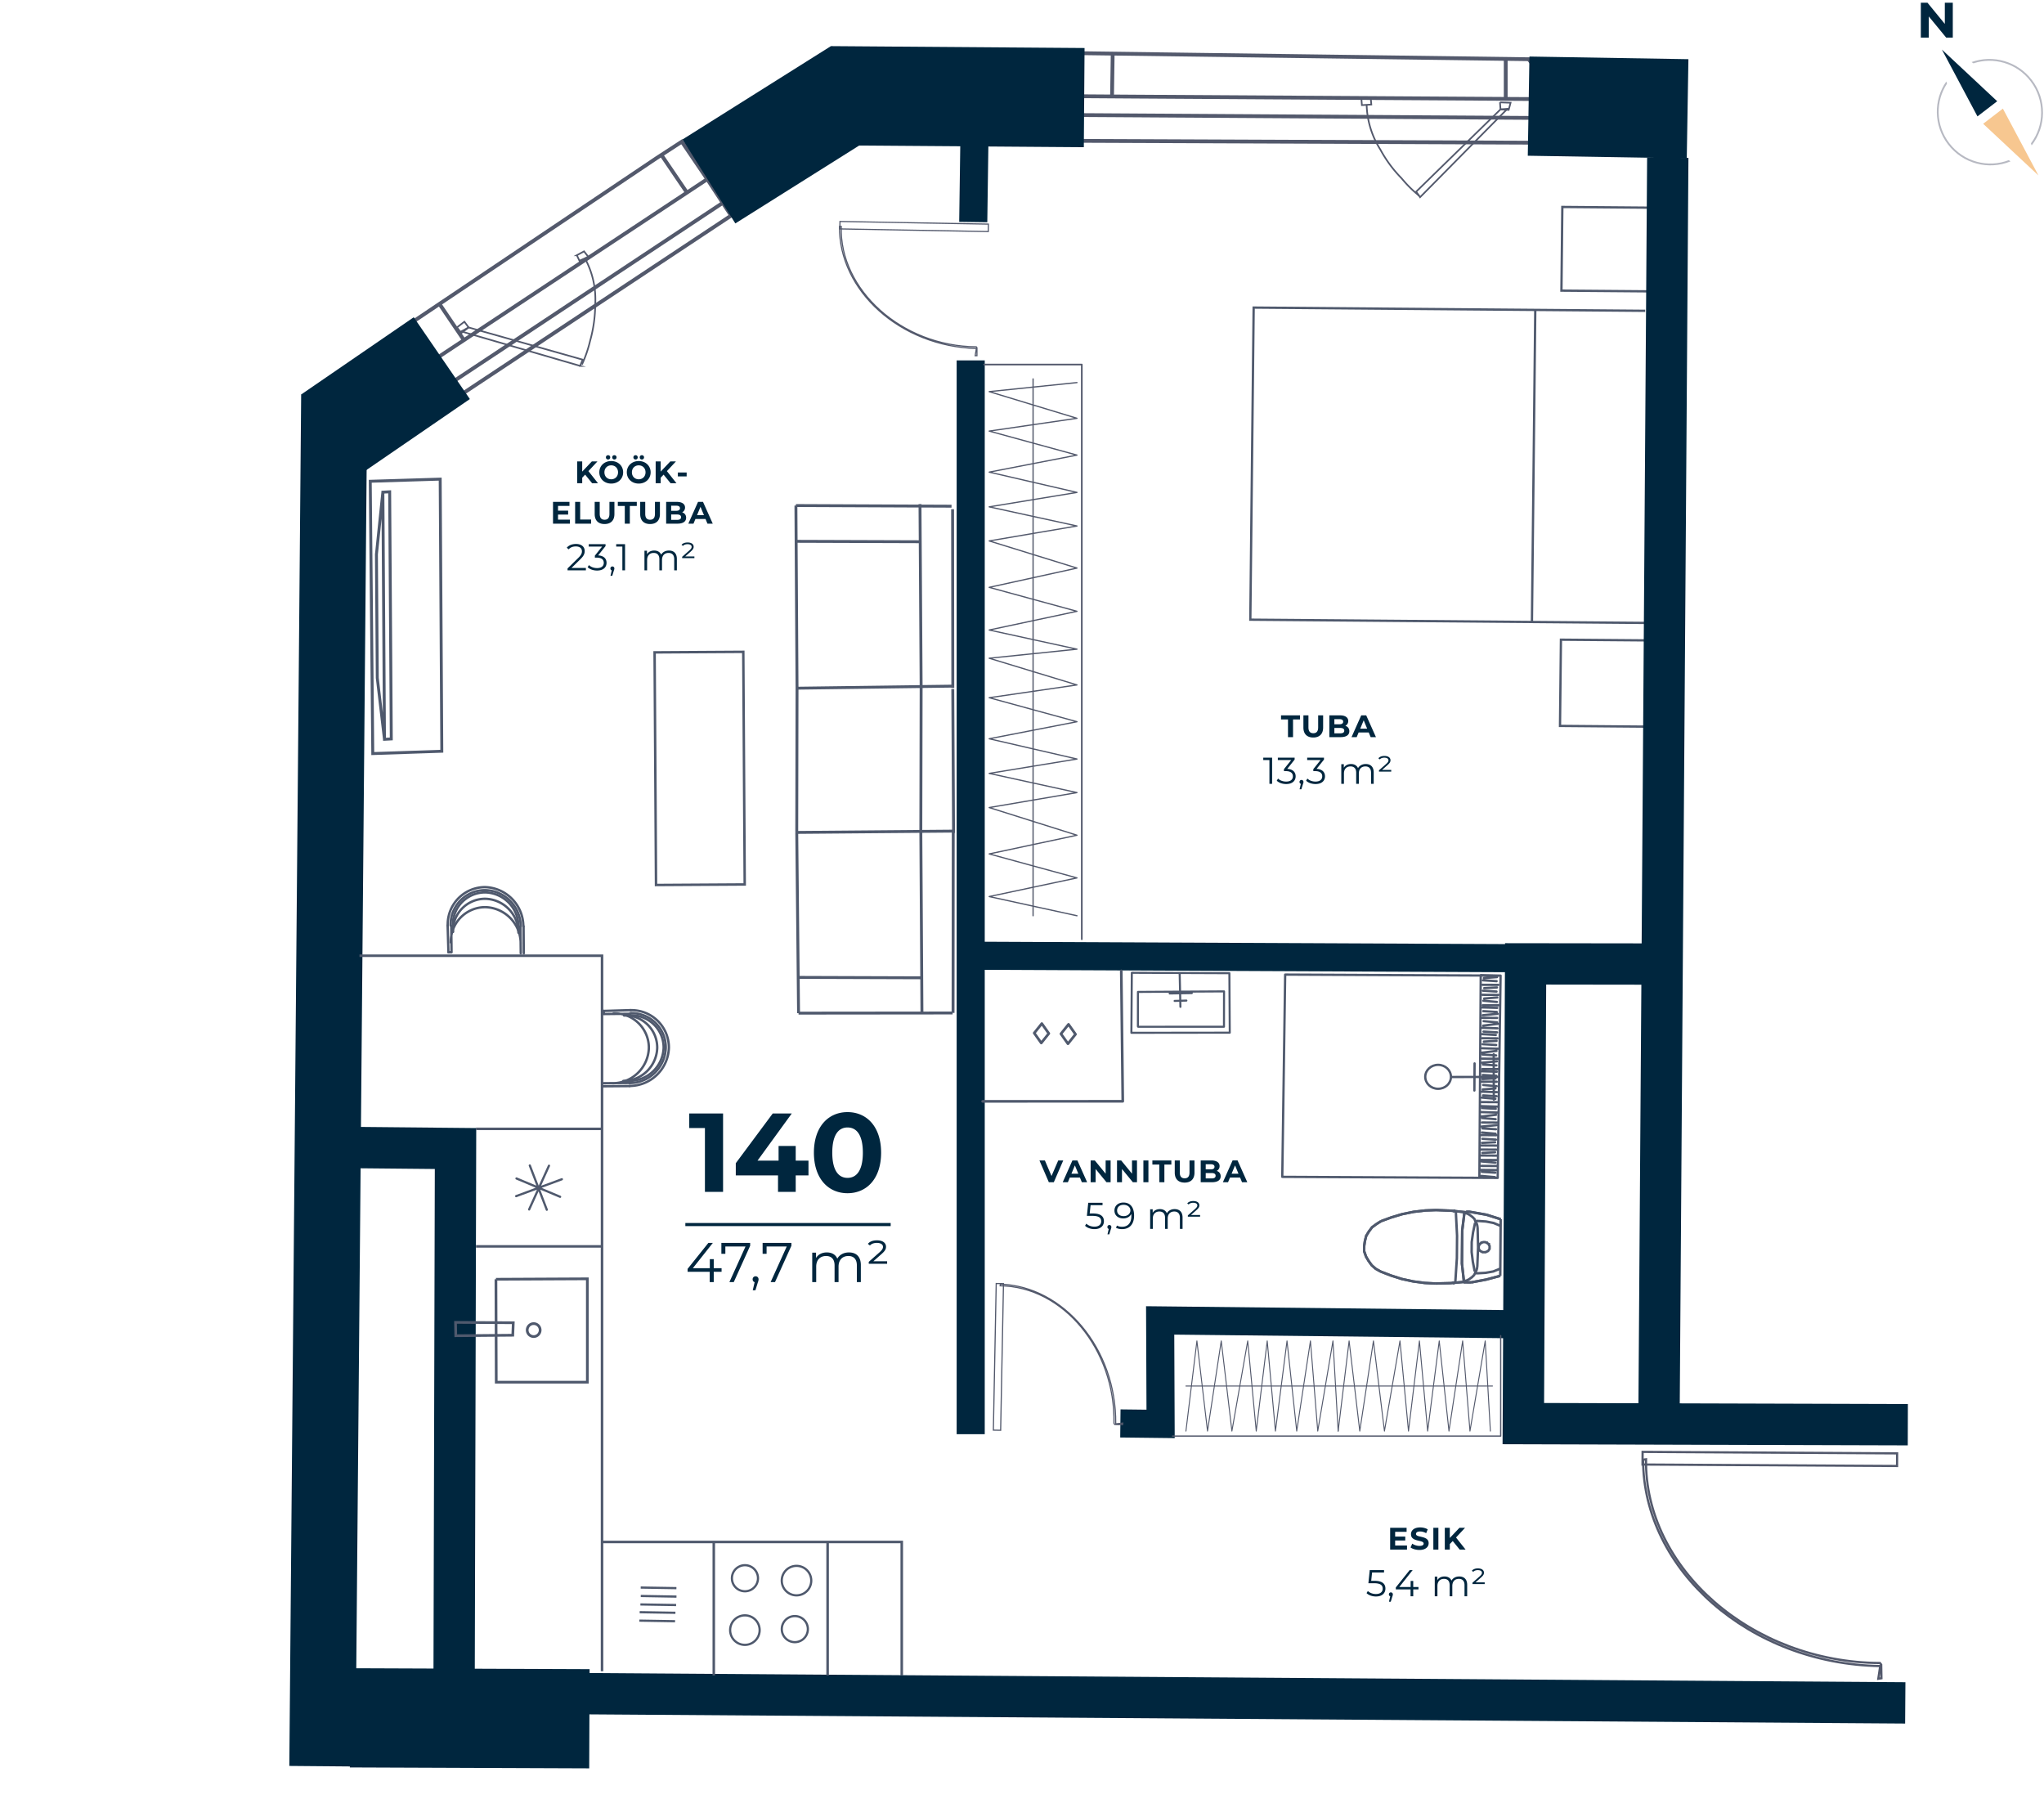 <svg xmlns="http://www.w3.org/2000/svg" width="657" height="584" fill="none" viewBox="0 0 657 584">
  <g clip-path="url(#clip0)">
    <path stroke="#00263E" stroke-miterlimit="10" stroke-width="21.25" d="M107.43 126.78l-3.81 440.84"/>
    <path stroke="#00263E" stroke-miterlimit="10" stroke-width="31.88" d="M112.52 552.07l76.93.3"/>
    <path stroke="#00263E" stroke-miterlimit="10" stroke-width="13.28" d="M528.74 309.82l-38.36-.05-.74 147.74 123.59.36M612.41 547.27l-438.31-3.06M111.96 368.78l34.46.33-.46 172.78"/>
    <path stroke="#00263E" stroke-miterlimit="10" stroke-width="9.03" d="M484.79 425.56l-111.88-1.21.14 33.26-12.93-.15M313.23 42.85l-.4 28.51"/>
    <path stroke="#53596C" stroke-miterlimit="10" stroke-width="1.22" d="M328.27 16.84l163.07 2.19 2.01 2.47-.92 10.33-127.51-.78-36.65-.25V16.84zM357.44 31.05l.21-14.03M483.98 32.03V18.7M493.47 37.9l-165.2-1.03M493.14 35.53l.13 10.33-165.36-.67M120.96 111.3l89.94-60.4 8.25-5.37 8.18 12.05-98.51 65.16-7.86-11.44zM148.8 108.83l-7.87-11.63M220.74 61.8l-8.34-12.27M232.31 65.2l-98.58 65.34M227.33 57.58L235 69.29l-99.47 65.93"/>
    <path stroke="#53596C" stroke-miterlimit="10" stroke-width=".53" d="M186.46 117.59l-38.19-11.08 2.36-1.28 36.66 10.36-.83 2z"/>
    <path stroke="#53596C" stroke-miterlimit="10" stroke-width=".53" d="M187.06 117.15a41.696 41.696 0 002.64-7.7 43.935 43.935 0 001.62-11.57A27.554 27.554 0 00188 83M146.87 105.23l1.4 1.81 2.36-1.81-1.36-1.84-2.4 1.84z"/>
    <path stroke="#53596C" stroke-miterlimit="10" stroke-width=".53" d="M185.41 82.03l.84 1.76 2.85-1.25-1.37-1.76-2.32 1.25zM455.2 61.59l27.1-26.44 2.23-.19-28.08 28.42-1.25-1.79z"/>
    <path stroke="#53596C" stroke-miterlimit="10" stroke-width=".53" d="M439.28 33.72a28.302 28.302 0 004.42 14.37 40.805 40.805 0 006.79 9.19 39.358 39.358 0 005.68 5.64M482.14 32.89l.16 2.26 2.63.17.61-2.3-3.4-.13zM437.58 31.6l.17 2.19 3.03-.19-.2-2.23-3 .23z"/>
    <path stroke="#00263E" stroke-miterlimit="10" stroke-width="31.88" d="M491.34 34.11l51.1.85M142.01 115.1l-35.95 24.66M348.49 31.37l-76.87-.57-43.75 27.51"/>
    <path stroke="#00263E" stroke-miterlimit="10" stroke-width="9.03" d="M312.01 115.83v345.08M486.51 307.94l-173.14-.79"/>
    <path stroke="#53596C" stroke-miterlimit="10" stroke-width=".37" d="M320.212 412.49l-.913 47.121 2.339.045.913-47.121-2.339-.045z"/>
    <path stroke="#53596C" stroke-miterlimit="10" stroke-width=".37" d="M360.89 457.35l-.08.52-2.49-.07-.26-.35c.49-23.74-16.38-44-36.59-44.23l.08-.52c20.3.65 37.34 20.76 37.07 44.88l2.27-.23zM269.994 71.178l-.043 2.39 47.703.849.042-2.39-47.702-.849z"/>
    <path stroke="#53596C" stroke-miterlimit="10" stroke-width=".37" d="M313.83 112c-24.4-.66-44.21-18.52-44-39.23h.57c-.65 20.3 19.41 38.51 43.4 38.69l.22.29v2.56h-.57l.38-2.31z"/>
    <path stroke="#53596C" stroke-miterlimit="10" stroke-width=".71" d="M527.98 466.604l-.023 4.06 81.809.471.023-4.06-81.809-.471z"/>
    <path stroke="#53596C" stroke-miterlimit="10" stroke-width=".71" d="M604.35 535.43c-41.87-.63-76.26-30.88-76.21-66.32l.94-.12c-.49 35 33.86 65.24 75.19 65.46l.4.52.07 4.38-1 .16.61-4.08z"/>
    <path stroke="#53596C" stroke-linecap="round" stroke-linejoin="round" stroke-width=".53" d="M347.72 301.85v-184.7h-31.4"/>
    <path stroke="#53596C" stroke-linecap="round" stroke-linejoin="round" stroke-width=".4" d="M346.17 294.3l-28.21-6.17 28.21-5.99-28.21-7.71 28.21-6.01-28.21-8.89 28.21-4.81-28.21-6.17 28.21-4.62-28.21-6.51 28.21-5.48-28.21-7.71 28.21-4.11-28.21-8.58 28.21-2.91M346.17 208.63l-28.21-6.16 28.21-6.01-28.21-7.7 28.21-6.19-28.21-8.73 28.21-4.8-28.21-6.15 28.21-4.64-28.21-6.52 28.21-5.47-28.21-7.72 28.21-4.11-28.21-8.57 28.21-2.91M332.06 294.3V121.77"/>
    <path stroke="#53596C" stroke-linecap="round" stroke-linejoin="round" stroke-width=".41" d="M376.88 461.52h105.48v-32.27"/>
    <path stroke="#53596C" stroke-linecap="round" stroke-linejoin="round" stroke-width=".31" d="M381.19 459.92l3.53-28.98 3.41 28.98 4.41-28.98 3.43 28.98 5.08-28.98 2.74 28.98 3.53-28.98 2.64 28.98 3.72-28.98 3.12 28.98 4.41-28.98 2.35 28.98 4.89-28.98 1.67 28.98"/>
    <path stroke="#53596C" stroke-linecap="round" stroke-linejoin="round" stroke-width=".31" d="M430.12 459.92l3.52-28.98 3.43 28.98 4.39-28.98 3.54 28.98 4.99-28.98 2.74 28.98 3.51-28.98 2.65 28.98 3.72-28.98 3.13 28.98 4.4-28.98 2.35 28.98 4.9-28.98 1.66 28.98M381.19 445.43h98.53"/>
    <path stroke="#4F596D" stroke-miterlimit="10" stroke-width=".79" d="M473.33 389.6l4.52.8 4.51 1.43M482.22 410.03l-4.53 1.2-4.74.89M472.95 412.12l-.82-.01-1.03-.01M471.1 412.1h-.21v-.15l-.2-.01-.2-.15V411.33M470.49 411.32l-.58-5.24.04-5.25.05-5.4.65-5.24M470.65 390.19v-.3l.21-.16.2-.15h.21v-.15M471.27 389.43h1.03l1.03.17M482.24 407.71l-2.27.91-2.47.44-2.47.14M475.03 409.2H474.62l-.2-.16-.21-.15v-.16l-.2-.15M474.01 408.58l-.6-3.09-.38-3.09.02-3.24.43-3.08.65-3.08M474.13 393l.2-.16v-.15l.21-.15.21-.16.2.01h.21M475.16 392.39l2.47.17 2.46.48 2.26.95"/>
    <path stroke="#4F596D" stroke-miterlimit="10" stroke-width=".79" d="M470.66 389.73l1.02.32.82.46.82.63.61.62.4.93.41.77.2.93M474.94 394.39l.16 6.48-.26 6.32M474.84 407.19l-.21.93-.42.92-.42.77-.62.61-.82.61-.83.46-1.03.3M470.89 411.95l-4.73.42-4.73.12"/>
    <path stroke="#4F596D" stroke-miterlimit="10" stroke-width=".79" d="M461.43 412.49l-3.49-.18-3.7-.49-3.7-.8-3.48-1.11-3.28-1.26M443.78 408.65l-1.64-.93-1.23-1.09-1.01-1.4-.82-1.39-.6-1.71.01-1.69.22-1.54.42-1.7.84-1.38 1.03-1.38 1.45-1.07 1.45-.91M443.9 392.46l3.3-1.21 3.5-1.05 3.71-.75 3.71-.43 3.49-.13M461.61 388.89l4.73.19 4.73.5"/>
    <path stroke="#4F596D" stroke-miterlimit="10" stroke-width=".79" d="M467.16 389.09h.21v.15h.2l.21.16.2.16V390.02M467.98 390.02l.36 7.1-.06 7.25-.46 7.09M467.82 411.46l-.01.16v.3l-.2.16-.21.15h-.21v.15h-.2"/>
    <path stroke="#4F596D" stroke-miterlimit="10" stroke-width=".79" d="M470.89 411.95l-4.73.42-4.73.12"/>
    <path stroke="#4F596D" stroke-miterlimit="10" stroke-width=".79" d="M461.43 412.49l-3.49-.18-3.7-.49-3.7-.8-3.48-1.11-3.28-1.26M443.78 408.65l-1.64-.93-1.23-1.09-1.01-1.4-.82-1.39-.6-1.71.01-1.69.22-1.54.42-1.7.84-1.38 1.03-1.38 1.45-1.07 1.45-.91M443.9 392.46l3.3-1.21 3.5-1.05 3.71-.75 3.71-.43 3.49-.13M461.61 388.89l4.73.19 4.73.5M473.33 389.6l4.52.8 4.51 1.43M482.22 410.03l-4.53 1.2-4.74.89M472.95 412.12l-.82-.01-1.03-.01M471.1 412.1h-.21v-.15l-.2-.01-.2-.15V411.33M470.49 411.32l-.58-5.24.04-5.25.05-5.4.65-5.24"/>
    <path stroke="#4F596D" stroke-miterlimit="10" stroke-width=".79" d="M470.65 390.19v-.3l.21-.16.2-.15h.21v-.15M471.27 389.43h1.03l1.03.17M476.96 399.19h.41l.41.16h.2l.21.31.41.16v.31l.2.31v.31l-.01.3v.31l-.21.31-.2.3-.21.16-.41.15-.21.15h-.62l-.41-.01-.2-.15-.41-.16-.21-.16-.2-.3-.2-.31V400.41l.21-.31v-.3l.42-.16.2-.3h.21l.41-.15h.21zM482.36 391.82l-.14 18.21"/>
    <path stroke="#4F596D" stroke-linecap="round" stroke-linejoin="round" stroke-width=".74" d="M412.16 378.21l.93-65M412.16 378.21l69.24.34M481.4 378.55l.93-65.01M482.33 313.54l-69.24-.33M476.63 345.47l4.34.27M476.12 344.27l4.99.16M476.51 343.56l4.98.03M476.66 342.13l4.33.27M476.4 341.53l4.73-.44M476.4 340.22l4.99.04M476.54 338.91l4.35.27M476.29 338.31l4.73-.57M476.43 336.88l4.98.15M476.57 335.57l4.34.27M476.96 334.74l4.08-.22M476.45 333.66l4.85.04M476.46 332.35l4.34.27M476.85 331.52l4.34.26M476.35 330.32l4.97.15M476.74 329.61l4.73-.57M476.87 328.17l4.34.39M476.37 327.1l4.85.04M476.63 326.27l4.73-.45M476.77 324.96l4.33.26M476.26 323.76l4.98.15M476.65 323.05l4.98.03M476.79 321.61l4.34.39M477.05 320.9l4.22-.33M476.54 319.71l4.99.03M476.68 318.39l4.34.27M476.49 346.78l4.22-.21M476.23 347.62l4.86.03M476.74 348.69l4.34.39M476.6 350.12l4.09-.33M476.21 350.84l4.98.15M476.71 352.03l4.35.27M476.32 352.74l4.35.39M476.31 354.18l4.86.03M476.18 355.49l4.98.15M476.43 356.09l4.35.26M476.29 357.4l4.99.15M476.16 358.83l4.73-.56M476.41 359.31l4.35.38M476.4 360.74l4.86.03M476.26 362.05l4.74-.45M476.52 362.65l4.34.26M476.38 363.96l4.35.39M475.99 364.79l4.99.04M476.5 365.99l4.34.26M476.36 367.3l4.22-.21M476.1 368.13l4.98.03M475.96 369.44l4.99.03M476.47 370.52l4.09-.21M476.08 371.35l4.98.04M475.94 372.78l4.98.03M476.19 373.26l4.47.39M477.07 317.56l4.09-.21M476.56 316.49l4.99.03M476.7 315.05l4.35.27M476.96 314.34l4.22-.33M476.18 374.69l4.86.03M476.05 376l4.98.03M476.3 376.6l4.34.27M476.16 377.91l4.34.39M475.52 378.15l5.88.4M475.95 313.38l-.43 64.77M482.33 313.54l-6.38-.16M481.4 378.55l.93-65.01M481.86 346.1l-15.45.02M473.91 350.46l.06-8.7M480.16 353.37l-.04-14.56M466.378 346.091c.014-2.126-1.824-3.862-4.105-3.876-2.28-.015-4.141 1.697-4.154 3.823-.014 2.126 1.824 3.862 4.105 3.876 2.281.015 4.141-1.697 4.154-3.823z"/>
    <path stroke="#4F596D" stroke-linecap="round" stroke-linejoin="round" stroke-width=".66" d="M379.18 312.78l.24 10.8M375.97 319.28l7.11-.12M377.56 321.67l3.78-.11M365.77 318.78l27.67-.17M365.76 329.86l.01-11M393.42 329.97l-27.58.01M393.44 318.61l-.02 11.36M395.28 331.88l-.12-19.12M363.66 331.92l31.62-.04M363.8 312.63l-.14 19.29M394.98 312.76l-31.18-.13"/>
    <path stroke="#4F596D" stroke-linecap="round" stroke-linejoin="round" stroke-width=".85" d="M315.85 353.95l45.04-.02-.48-41.91M337.12 332.14l-2.43 3.05-2.26-3.19 2.44-3.05 2.25 3.19z"/>
    <path stroke="#4F596D" stroke-linecap="round" stroke-linejoin="round" stroke-width=".85" d="M345.7 332.39l-2.43 3.05-2.25-3.19 2.43-3.05 2.25 3.19z"/>
    <path stroke="#4F596D" stroke-miterlimit="10" stroke-width=".74" d="M528.71 200.19l-35.08-.29-91.74-.75 1.07-100.3 125.85 1.04M493.48 99.75l-1.07 100.14M530.14 66.74l-27.96-.23-.29 26.89 27.97.23M528.65 205.8l-26.92-.22-.3 27.71 28.46.24"/>
    <path stroke="#00263E" stroke-miterlimit="10" stroke-width="13.28" d="M536.07 50.7l-2.86 410.82"/>
    <path stroke="#4F596D" stroke-miterlimit="10" stroke-width=".93" d="M306.5 267.69l-.25-46.26M306.19 163.65l.07 57.43M306.34 325.53l.06-58.04M296.08 220.7l-.1 46.34M305.92 220.51l-49.73.66M256.19 221.17l-.09 46.35M256.1 267.52l50.24-.42M296.08 220.7l-.37-58.7M295.66 174.1l-39.67-.13M255.83 162.47l50.02.21M256.19 221.18l-.36-58.71M305.92 220.51l-49.73.66M295.98 267.04l.36 58.69M296.19 314.24l-39.67-.13M306.34 267.1l-50.24.42M256.1 267.52l.58 58.08M256.68 325.6l49.51-.05"/>
    <path stroke="#4F596D" stroke-miterlimit="10" stroke-width=".79" d="M238.916 209.485l-28.51.174.457 74.759 28.509-.174-.456-74.759z"/>
    <path stroke="#4F596D" stroke-miterlimit="10" stroke-width=".94" d="M123.58 237.59l-2.31-19.73-.27-39.71 2.06-20m.52 79.44l-.51-79.42 2.18-.12.52 79.42-2.19.12z"/>
    <path stroke="#4F596D" stroke-miterlimit="10" stroke-width=".94" d="M119.01 154.67l22.48-.69.52 87.45-22.19.75-.81-87.51z"/>
    <path stroke="#4F596D" stroke-miterlimit="10" stroke-width=".81" d="M115.55 307.15h77.96v229.94M153 362.79h40.51M153 400.56h40.51"/>
    <path stroke="#4F596D" stroke-miterlimit="10" stroke-width=".82" d="M193.51 495.55h96.34v42.9"/>
    <path stroke="#4F596D" stroke-miterlimit="10" stroke-width=".81" d="M229.43 538.45v-42.9"/>
    <path stroke="#4F596D" stroke-miterlimit="10" stroke-width=".82" d="M266.02 495.55v42.9"/>
    <path stroke="#4F596D" stroke-miterlimit="10" stroke-width=".71" d="M216.98 521.02l-11.48-.19M217.1 518.31l-11.49-.19M217.32 515.82l-11.48-.19M217.44 513.11l-11.48-.2M217.42 510.39l-11.48-.19"/>
    <path stroke="#4F596D" stroke-linecap="round" stroke-linejoin="round" stroke-width=".71" d="M180.04 384.62l-14.03-5.89M170.08 388.69l6.38-14.06M175.76 388.78l-5.47-14.22M165.91 384.41l14.69-5.43"/>
    <path stroke="#4F596D" stroke-miterlimit="10" stroke-width=".71" d="M239.43 528.62a4.74 4.74 0 100-9.48 4.74 4.74 0 000 9.48zM256.02 512.71a4.74 4.74 0 100-9.48 4.74 4.74 0 000 9.48zM255.48 527.75a4.19 4.19 0 100-8.38 4.19 4.19 0 000 8.38zM239.45 511.4a4.19 4.19 0 100-8.38 4.19 4.19 0 000 8.38z"/>
    <path stroke="#4F596D" stroke-miterlimit="10" stroke-width=".87" d="M159.41 411.12l.1 33.08h29.28v-33.22l-29.38.14z"/>
    <path stroke="#4F596D" stroke-miterlimit="10" stroke-width=".87" d="M171.54 429.54a2.08 2.08 0 100-4.16 2.08 2.08 0 000 4.16zM164.98 425.1l-18.56-.12.08 4.29 18.32-.16.16-4.01z"/>
    <path stroke="#4F596D" stroke-linecap="round" stroke-linejoin="round" stroke-width=".76" d="M145.58 299.49a10.366 10.366 0 012.954-7.529A10.363 10.363 0 01156 288.85a10.944 10.944 0 0110.64 10.88"/>
    <path stroke="#4F596D" stroke-linecap="round" stroke-linejoin="round" stroke-width=".76" d="M145.56 297.44a10.368 10.368 0 016.385-9.849A10.37 10.37 0 01156 286.8a10.942 10.942 0 0110.64 10.88"/>
    <path stroke="#4F596D" stroke-linecap="round" stroke-linejoin="round" stroke-width=".76" d="M143.91 297.42a11.991 11.991 0 017.332-11.377 11.991 11.991 0 014.668-.943 12.663 12.663 0 0112.31 12.6"/>
    <path stroke="#4F596D" stroke-linecap="round" stroke-linejoin="round" stroke-width=".76" d="M144.85 297.43A11.058 11.058 0 01156 286.07a11.68 11.68 0 0111.36 11.62M143.88 297.42l.26 8.6M168.29 297.7l.07 8.67"/>
    <path stroke="#4F596D" stroke-linecap="round" stroke-linejoin="round" stroke-width=".76" d="M144.91 302.9a11.07 11.07 0 016.778-10.499 11.046 11.046 0 014.312-.861 11.677 11.677 0 0111.36 11.62M166.79 297.85l.02 2.06M166.81 299.91l.5-.17M167.29 297.69l.1 8.67M145.57 299.49l-.5.16M145.55 297.44l.02 2.05M145.05 297.6l.09 8.43M145.14 306.03l-1-.01M200.62 326.33a10.342 10.342 0 017.522 2.952 10.346 10.346 0 013.108 7.458 10.94 10.94 0 01-10.88 10.64"/>
    <path stroke="#4F596D" stroke-linecap="round" stroke-linejoin="round" stroke-width=".76" d="M202.67 326.31a10.357 10.357 0 0110.64 10.4 11.003 11.003 0 01-10.89 10.65"/>
    <path stroke="#4F596D" stroke-linecap="round" stroke-linejoin="round" stroke-width=".76" d="M202.69 324.65a12 12 0 0112.31 12A12.662 12.662 0 01202.4 349"/>
    <path stroke="#4F596D" stroke-linecap="round" stroke-linejoin="round" stroke-width=".76" d="M202.68 325.6a11 11 0 0110.485 6.791c.566 1.369.85 2.838.835 4.319a11.677 11.677 0 01-11.62 11.36M202.69 324.63l-8.61.26M202.4 349.04l-8.67.07"/>
    <path stroke="#4F596D" stroke-linecap="round" stroke-linejoin="round" stroke-width=".76" d="M197.2 325.66a11.065 11.065 0 0110.505 6.792c.572 1.367.863 2.836.855 4.318a11.68 11.68 0 01-11.62 11.36M202.25 347.54l-2.06.02M200.19 347.56l.17.5M202.41 348.04l-8.67.09M200.62 326.32l-.17-.5M202.67 326.3l-2.05.02M202.5 325.8l-8.43.09M194.07 325.89l.01-1"/>
    <g>
      <path fill="#00263E" d="M221.543 357.84v4.68h5.04v20.52h5.832v-25.2h-10.872zm38.326 15.156h-4.104v-4.716h-5.508v4.716h-6.768l11.016-15.156h-6.12l-11.88 15.984v3.924h13.572v5.292h5.688v-5.292h4.104v-4.752zm12.544 10.476c6.228 0 10.8-4.716 10.8-13.032 0-8.316-4.572-13.032-10.8-13.032-6.192 0-10.8 4.716-10.8 13.032 0 8.316 4.608 13.032 10.8 13.032zm0-4.932c-2.88 0-4.896-2.376-4.896-8.1s2.016-8.1 4.896-8.1c2.916 0 4.932 2.376 4.932 8.1s-2.016 8.1-4.932 8.1zM220.291 393.04h66v1h-66zM231.937 407.576h-2.52v-2.916h-1.26v2.916h-5.472l6.444-8.136h-1.44l-6.678 8.352v.936h7.11v3.312h1.296v-3.312h2.52v-1.152zm-.066-8.136v3.51h1.278v-2.358h6.48l-5.184 11.448h1.404l5.274-11.682v-.918h-9.252zm11 10.728c-.54 0-.954.414-.954.972 0 .468.27.81.648.918l-.612 2.61h.864l.756-2.484c.18-.504.252-.738.252-1.044 0-.54-.396-.972-.954-.972zm2.254-10.728v3.51h1.278v-2.358h6.48l-5.184 11.448h1.404l5.274-11.682v-.918h-9.252zM272.881 402.5c-1.71 0-3.06.774-3.744 1.998-.576-1.332-1.8-1.998-3.366-1.998-1.584 0-2.808.666-3.474 1.8v-1.728h-1.224v9.468h1.278v-4.968c0-2.16 1.242-3.42 3.168-3.42 1.728 0 2.736 1.026 2.736 3.024v5.364h1.278v-4.968c0-2.16 1.224-3.42 3.168-3.42 1.71 0 2.718 1.026 2.718 3.024v5.364h1.278v-5.49c0-2.718-1.512-4.05-3.816-4.05zm7.84 2.844l2.664-2.358c1.134-1.008 1.404-1.584 1.404-2.322 0-1.152-.972-2.052-2.916-2.052-1.314 0-2.304.396-2.916 1.134l.666.522c.486-.54 1.26-.828 2.196-.828 1.404 0 1.998.576 1.998 1.278 0 .522-.234.954-1.152 1.782l-3.42 3.024v.63h5.904v-.81h-4.428zM448.443 496.7v-1.62h3.25v-1.26h-3.25v-1.52h3.68V491h-5.29v7h5.42v-1.3h-3.81zm7.799 1.42c2 0 2.97-1 2.97-2.17 0-2.57-4.07-1.68-4.07-2.97 0-.44.37-.8 1.33-.8.62 0 1.29.18 1.94.55l.5-1.23c-.65-.41-1.55-.62-2.43-.62-1.99 0-2.95.99-2.95 2.18 0 2.6 4.07 1.7 4.07 3.01 0 .43-.39.75-1.35.75-.84 0-1.72-.3-2.31-.73l-.55 1.22c.62.48 1.74.81 2.85.81zm4.476-.12h1.62v-7h-1.62v7zm8.472 0h1.89l-3.07-3.88 2.9-3.12h-1.8l-3.1 3.27V491h-1.61v7h1.61v-1.77l.94-.98 2.24 2.75zM441.819 508.044h-1.08l.288-2.676h3.84v-.768h-4.596l-.432 4.212h1.788c2.136 0 2.808.672 2.808 1.752 0 1.02-.756 1.716-2.184 1.716-1.08 0-2.04-.408-2.58-.972l-.42.684c.648.66 1.8 1.08 3.012 1.08 2.052 0 3.048-1.116 3.048-2.544 0-1.488-.96-2.484-3.492-2.484zm5.249 3.708a.628.628 0 00-.636.648c0 .312.18.54.432.612l-.408 1.74h.576l.504-1.656c.12-.336.168-.492.168-.696a.628.628 0 00-.636-.648zm8.871-1.728h-1.68v-1.944h-.84v1.944h-3.648l4.296-5.424h-.96l-4.452 5.568v.624h4.74V513h.864v-2.208h1.68v-.768zM469.047 506.64c-1.14 0-2.04.516-2.496 1.332-.384-.888-1.2-1.332-2.244-1.332-1.056 0-1.872.444-2.316 1.2v-1.152h-.816V513h.852v-3.312c0-1.44.828-2.28 2.112-2.28 1.152 0 1.824.684 1.824 2.016V513h.852v-3.312c0-1.44.816-2.28 2.112-2.28 1.14 0 1.812.684 1.812 2.016V513h.852v-3.66c0-1.812-1.008-2.7-2.544-2.7zm5.227 1.896l1.776-1.572c.756-.672.936-1.056.936-1.548 0-.768-.648-1.368-1.944-1.368-.876 0-1.536.264-1.944.756l.444.348c.324-.36.84-.552 1.464-.552.936 0 1.332.384 1.332.852 0 .348-.156.636-.768 1.188l-2.28 2.016v.42h3.936v-.54h-2.952z"/>
      <g>
        <path fill="#00263E" d="M190.319 155.29h1.89l-3.07-3.88 2.9-3.12h-1.8l-3.1 3.27v-3.27h-1.61v7h1.61v-1.77l.94-.98 2.24 2.75zm5.138-7.62c.39 0 .69-.28.69-.69 0-.41-.3-.69-.69-.69-.39 0-.7.28-.7.69 0 .41.31.69.7.69zm2.02 0c.39 0 .7-.28.7-.69 0-.41-.31-.69-.7-.69-.39 0-.69.28-.69.69 0 .41.3.69.69.69zm-1.01 7.74c2.2 0 3.83-1.53 3.83-3.62s-1.63-3.62-3.83-3.62c-2.21 0-3.83 1.54-3.83 3.62s1.62 3.62 3.83 3.62zm0-1.38c-1.25 0-2.19-.91-2.19-2.24s.94-2.24 2.19-2.24 2.19.91 2.19 2.24-.94 2.24-2.19 2.24zm7.828-6.36c.39 0 .69-.28.69-.69 0-.41-.3-.69-.69-.69-.39 0-.7.28-.7.69 0 .41.31.69.7.69zm2.02 0c.39 0 .7-.28.7-.69 0-.41-.31-.69-.7-.69-.39 0-.69.28-.69.69 0 .41.3.69.69.69zm-1.01 7.74c2.2 0 3.83-1.53 3.83-3.62s-1.63-3.62-3.83-3.62c-2.21 0-3.83 1.54-3.83 3.62s1.62 3.62 3.83 3.62zm0-1.38c-1.25 0-2.19-.91-2.19-2.24s.94-2.24 2.19-2.24 2.19.91 2.19 2.24-.94 2.24-2.19 2.24zm10.237 1.26h1.89l-3.07-3.88 2.9-3.12h-1.8l-3.1 3.27v-3.27h-1.61v7h1.61v-1.77l.94-.98 2.24 2.75zm2.341-2.19h2.83v-1.25h-2.83v1.25zm-38.517 13.89v-1.62h3.25v-1.26h-3.25v-1.52h3.68v-1.3h-5.29v7h5.42v-1.3h-3.81zm5.499 1.3h5.13v-1.32h-3.51v-5.68h-1.62v7zm9.457.12c1.99 0 3.17-1.14 3.17-3.2v-3.92h-1.6v3.86c0 1.33-.57 1.88-1.56 1.88-.98 0-1.56-.55-1.56-1.88v-3.86h-1.62v3.92c0 2.06 1.18 3.2 3.17 3.2zm6.504-.12h1.62v-5.68h2.24v-1.32h-6.1v1.32h2.24v5.68zm8.124.12c1.99 0 3.17-1.14 3.17-3.2v-3.92h-1.6v3.86c0 1.33-.57 1.88-1.56 1.88-.98 0-1.56-.55-1.56-1.88v-3.86h-1.62v3.92c0 2.06 1.18 3.2 3.17 3.2zm10.311-3.76c.57-.3.93-.84.93-1.54 0-1.09-.9-1.82-2.65-1.82h-3.42v7h3.62c1.84 0 2.8-.7 2.8-1.91 0-.88-.5-1.48-1.28-1.73zm-1.92-2.14c.79 0 1.22.27 1.22.82 0 .55-.43.83-1.22.83h-1.61v-1.65h1.61zm.28 4.56h-1.89v-1.73h1.89c.84 0 1.29.28 1.29.87 0 .6-.45.86-1.29.86zm9.777 1.22h1.7l-3.13-7h-1.6l-3.12 7h1.66l.62-1.5h3.25l.62 1.5zm-3.35-2.73l1.11-2.68 1.11 2.68h-2.22zM183.7 182.522l2.856-2.808c1.128-1.104 1.38-1.824 1.38-2.628 0-1.404-1.08-2.268-2.784-2.268-1.284 0-2.328.432-2.976 1.2l.612.528c.552-.636 1.308-.936 2.292-.936 1.284 0 1.968.6 1.968 1.572 0 .576-.18 1.14-1.128 2.076l-3.492 3.42v.612h5.892v-.768h-4.62zm8.56-4.032l2.376-2.988v-.612h-5.4v.768h4.296l-2.328 2.916v.636h.6c1.56 0 2.268.66 2.268 1.668 0 1.044-.768 1.692-2.16 1.692-1.092 0-2.064-.408-2.604-.972l-.42.684c.648.66 1.812 1.08 3.024 1.08 2.028 0 3.048-1.08 3.048-2.484 0-1.344-.9-2.292-2.7-2.388zm4.578 3.552a.628.628 0 00-.636.648c0 .312.18.54.432.612l-.408 1.74h.576l.504-1.656c.12-.336.168-.492.168-.696a.628.628 0 00-.636-.648zm1.226-7.152v.768h1.98v7.632h.864v-8.4h-2.844zM215.02 176.93c-1.14 0-2.04.516-2.496 1.332-.384-.888-1.2-1.332-2.244-1.332-1.056 0-1.872.444-2.316 1.2v-1.152h-.816v6.312H208v-3.312c0-1.44.828-2.28 2.112-2.28 1.152 0 1.824.684 1.824 2.016v3.576h.852v-3.312c0-1.44.816-2.28 2.112-2.28 1.14 0 1.812.684 1.812 2.016v3.576h.852v-3.66c0-1.812-1.008-2.7-2.544-2.7zm5.227 1.896l1.776-1.572c.756-.672.936-1.056.936-1.548 0-.768-.648-1.368-1.944-1.368-.876 0-1.536.264-1.944.756l.444.348c.324-.36.84-.552 1.464-.552.936 0 1.332.384 1.332.852 0 .348-.156.636-.768 1.188l-2.28 2.016v.42h3.936v-.54h-2.952z"/>
      </g>
      <g>
        <path fill="#00263E" d="M413.997 236.899h1.62v-5.68h2.24v-1.32h-6.1v1.32h2.24v5.68zm8.125.12c1.99 0 3.17-1.14 3.17-3.2v-3.92h-1.6v3.86c0 1.33-.57 1.88-1.56 1.88-.98 0-1.56-.55-1.56-1.88v-3.86h-1.62v3.92c0 2.06 1.18 3.2 3.17 3.2zm10.311-3.76c.57-.3.93-.84.93-1.54 0-1.09-.9-1.82-2.65-1.82h-3.42v7h3.62c1.84 0 2.8-.7 2.8-1.91 0-.88-.5-1.48-1.28-1.73zm-1.92-2.14c.79 0 1.22.27 1.22.82 0 .55-.43.83-1.22.83h-1.61v-1.65h1.61zm.28 4.56h-1.89v-1.73h1.89c.84 0 1.29.28 1.29.87 0 .6-.45.86-1.29.86zm9.776 1.22h1.7l-3.13-7h-1.6l-3.12 7h1.66l.62-1.5h3.25l.62 1.5zm-3.35-2.73l1.11-2.68 1.11 2.68h-2.22zM406.049 243.499v.768h1.98v7.632h.864v-8.4h-2.844zm7.708 3.6l2.376-2.988v-.612h-5.4v.768h4.296l-2.328 2.916v.636h.6c1.56 0 2.268.66 2.268 1.668 0 1.044-.768 1.692-2.16 1.692-1.092 0-2.064-.408-2.604-.972l-.42.684c.648.66 1.812 1.08 3.024 1.08 2.028 0 3.048-1.08 3.048-2.484 0-1.344-.9-2.292-2.7-2.388zm4.578 3.552a.628.628 0 00-.636.648c0 .312.18.54.432.612l-.408 1.74h.576l.504-1.656c.12-.336.168-.492.168-.696a.628.628 0 00-.636-.648zm4.856-3.552l2.376-2.988v-.612h-5.4v.768h4.296l-2.328 2.916v.636h.6c1.56 0 2.268.66 2.268 1.668 0 1.044-.768 1.692-2.16 1.692-1.092 0-2.064-.408-2.604-.972l-.42.684c.648.66 1.812 1.08 3.024 1.08 2.028 0 3.048-1.08 3.048-2.484 0-1.344-.9-2.292-2.7-2.388zM439.001 245.539c-1.14 0-2.04.516-2.496 1.332-.384-.888-1.2-1.332-2.244-1.332-1.056 0-1.872.444-2.316 1.2v-1.152h-.816v6.312h.852v-3.312c0-1.44.828-2.28 2.112-2.28 1.152 0 1.824.684 1.824 2.016v3.576h.852v-3.312c0-1.44.816-2.28 2.112-2.28 1.14 0 1.812.684 1.812 2.016v3.576h.852v-3.66c0-1.812-1.008-2.7-2.544-2.7zm5.227 1.896l1.776-1.572c.756-.672.936-1.056.936-1.548 0-.768-.648-1.368-1.944-1.368-.876 0-1.536.264-1.944.756l.444.348c.324-.36.84-.552 1.464-.552.936 0 1.332.384 1.332.852 0 .348-.156.636-.768 1.188l-2.28 2.016v.42h3.936v-.54h-2.952z"/>
      </g>
      <g>
        <path fill="#00263E" d="M340.146 372.94l-2.16 5-2.13-5h-1.75l3.02 7h1.6l3.03-7h-1.61zm7.59 7h1.7l-3.13-7h-1.6l-3.12 7h1.66l.62-1.5h3.25l.62 1.5zm-3.35-2.73l1.11-2.68 1.11 2.68h-2.22zm10.996-4.27v4.25l-3.48-4.25h-1.34v7h1.6v-4.25l3.49 4.25h1.33v-7h-1.6zm8.476 0v4.25l-3.48-4.25h-1.34v7h1.6v-4.25l3.49 4.25h1.33v-7h-1.6zm3.657 7h1.62v-7h-1.62v7zm5.131 0h1.62v-5.68h2.24v-1.32h-6.1v1.32h2.24v5.68zm8.124.12c1.99 0 3.17-1.14 3.17-3.2v-3.92h-1.6v3.86c0 1.33-.57 1.88-1.56 1.88-.98 0-1.56-.55-1.56-1.88v-3.86h-1.62v3.92c0 2.06 1.18 3.2 3.17 3.2zm10.311-3.76c.57-.3.93-.84.93-1.54 0-1.09-.9-1.82-2.65-1.82h-3.42v7h3.62c1.84 0 2.8-.7 2.8-1.91 0-.88-.5-1.48-1.28-1.73zm-1.92-2.14c.79 0 1.22.27 1.22.82 0 .55-.43.83-1.22.83h-1.61v-1.65h1.61zm.28 4.56h-1.89v-1.73h1.89c.84 0 1.29.28 1.29.87 0 .6-.45.86-1.29.86zm9.777 1.22h1.7l-3.13-7h-1.6l-3.12 7h1.66l.62-1.5h3.25l.62 1.5zm-3.35-2.73l1.11-2.68 1.11 2.68h-2.22zM351.337 389.984h-1.08l.288-2.676h3.84v-.768h-4.596l-.432 4.212h1.788c2.136 0 2.808.672 2.808 1.752 0 1.02-.756 1.716-2.184 1.716-1.08 0-2.04-.408-2.58-.972l-.42.684c.648.66 1.8 1.08 3.012 1.08 2.052 0 3.048-1.116 3.048-2.544 0-1.488-.96-2.484-3.492-2.484zm5.249 3.708a.628.628 0 00-.636.648c0 .312.18.54.432.612l-.408 1.74h.576l.504-1.656c.12-.336.168-.492.168-.696a.628.628 0 00-.636-.648zm4.499-7.224c-1.632 0-2.868 1.008-2.868 2.58 0 1.536 1.164 2.52 2.832 2.52 1.164 0 2.148-.516 2.568-1.44.024.252.036.492.036.684 0 2.28-1.164 3.444-2.976 3.444-.624 0-1.2-.108-1.632-.396l-.348.696c.528.324 1.236.456 1.992.456 2.28 0 3.84-1.488 3.84-4.344 0-2.652-1.212-4.2-3.444-4.2zm.096 4.368c-1.296 0-2.112-.708-2.112-1.812 0-1.116.84-1.824 2.052-1.824 1.452 0 2.22.876 2.22 1.8 0 1.044-.876 1.836-2.16 1.836zM377.565 388.58c-1.14 0-2.04.516-2.496 1.332-.384-.888-1.2-1.332-2.244-1.332-1.056 0-1.872.444-2.316 1.2v-1.152h-.816v6.312h.852v-3.312c0-1.44.828-2.28 2.112-2.28 1.152 0 1.824.684 1.824 2.016v3.576h.852v-3.312c0-1.44.816-2.28 2.112-2.28 1.14 0 1.812.684 1.812 2.016v3.576h.852v-3.66c0-1.812-1.008-2.7-2.544-2.7zm5.226 1.896l1.776-1.572c.756-.672.936-1.056.936-1.548 0-.768-.648-1.368-1.944-1.368-.876 0-1.536.264-1.944.756l.444.348c.324-.36.84-.552 1.464-.552.936 0 1.332.384 1.332.852 0 .348-.156.636-.768 1.188l-2.28 2.016v.42h3.936v-.54h-2.952z"/>
      </g>
    </g>
    <g>
      <path fill="#0E1632" fill-opacity=".3" fill-rule="evenodd" d="M626.126 46.394c4.839 6.309 13.164 8.351 20.119 5.465l-.581-.393c-6.645 2.574-14.488.564-19.081-5.423-4.419-5.76-4.503-13.473-.755-19.171l-.24-.683c-4.125 5.93-4.13 14.12.538 20.205zm8.202-26.041l-.607-.405c6.798-2.451 14.712-.336 19.381 5.751 4.889 6.372 4.652 15.052-.073 21.029l-.227-.658c4.343-5.762 4.486-13.968-.157-20.02-4.418-5.76-11.843-7.838-18.317-5.698z" clip-rule="evenodd"/>
      <path fill="#F7C790" fill-rule="evenodd" d="M655.219 56.389L637.438 39.78l6.347-4.87 11.434 21.477z" clip-rule="evenodd"/>
      <path fill="#00263E" fill-rule="evenodd" d="M624.179 15.927l17.781 16.607-6.347 4.87-11.434-21.478z" clip-rule="evenodd"/>
      <path fill="#00263E" d="M625.123.883v6.8l-5.568-6.8h-2.144v11.2h2.56v-6.8l5.584 6.8h2.128V.883h-2.56z"/>
    </g>
  </g>
  <defs>
    <clipPath id="clip0">
      <path fill="#fff" d="M0 0h657v584H0z"/>
    </clipPath>
  </defs>
</svg>

